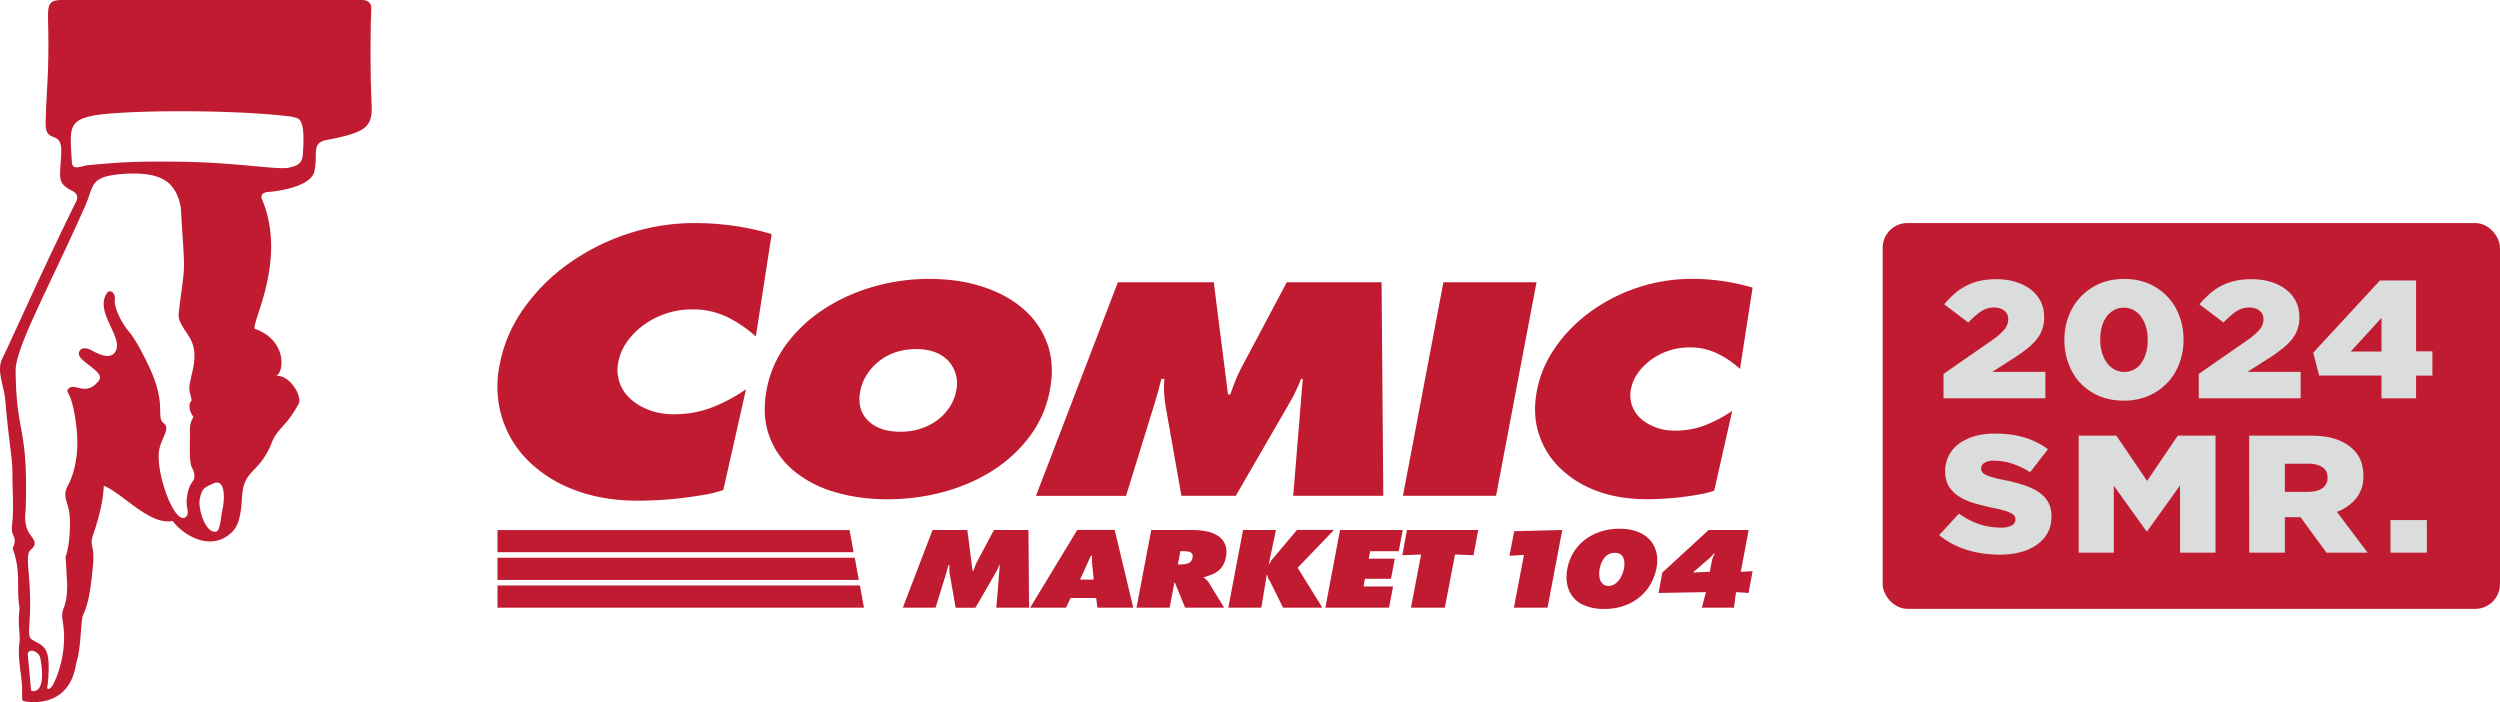 <svg xmlns="http://www.w3.org/2000/svg" viewBox="0 0 57.188 16.062"><g data-name="レイヤー_1"><path d="M17.289 7.698a2.817 2.817 0 00-.636-.437 1.802 1.802 0 00-.823-.184c-.203 0-.398.031-.588.094a1.859 1.859 0 00-.509.257 1.7 1.7 0 00-.382.38 1.171 1.171 0 00-.206.469.884.884 0 00.284.853c.117.106.261.191.431.253.17.063.353.094.549.094.313 0 .604-.052.872-.155.268-.103.529-.242.784-.416l-.519 2.302a2.396 2.396 0 01-.436.11c-.173.03-.353.056-.539.078-.186.022-.367.037-.544.045s-.323.012-.441.012c-.529 0-1.006-.08-1.43-.241a3 3 0 01-1.063-.661 2.386 2.386 0 01-.607-.988 2.452 2.452 0 01-.054-1.228c.085-.451.264-.873.539-1.265a4.303 4.303 0 011.014-1.024 5.025 5.025 0 011.352-.69 4.837 4.837 0 011.562-.253c.307 0 .609.022.906.065.297.044.579.106.847.188l-.362 2.342zm3.97-1.318c.446 0 .854.06 1.224.181.371.121.681.292.933.512.251.22.433.486.544.797.111.311.131.659.058 1.043a2.524 2.524 0 01-.451 1.053 3.186 3.186 0 01-.843.787c-.334.216-.71.381-1.127.496-.417.114-.849.172-1.294.172s-.855-.057-1.228-.172a2.563 2.563 0 01-.936-.496 1.838 1.838 0 01-.544-.787c-.112-.309-.131-.659-.058-1.053.073-.384.224-.732.455-1.043.231-.311.514-.576.851-.797.337-.22.712-.391 1.127-.512a4.574 4.574 0 011.29-.181zm-.303 1.606c-.171 0-.329.025-.474.074a1.248 1.248 0 00-.653.511 1.057 1.057 0 00-.148.366c-.057.281 0 .507.171.68.171.173.42.259.746.259.161 0 .312-.022.455-.068.143-.046.269-.109.381-.191s.206-.181.284-.298c.078-.116.129-.244.156-.382a.76.76 0 00-.171-.67.793.793 0 00-.303-.207 1.184 1.184 0 00-.443-.074zm4.617-1.529h2.192l.326 2.565h.054c.036-.108.076-.217.121-.327.044-.11.094-.217.151-.321l1.018-1.917h2.169l.039 4.884h-2.06l.218-2.675h-.039a3.242 3.242 0 01-.105.246 5.376 5.376 0 01-.121.24l-1.267 2.189h-1.244l-.365-2.066a2.984 2.984 0 01-.031-.304 1.943 1.943 0 01.008-.304h-.07l-.078.295a6.396 6.396 0 01-.086.295l-.645 2.086h-2.06l1.873-4.884zm7.445 0h2.13l-.925 4.884h-2.13l.925-4.884zm6.785 1.982a2.22 2.22 0 00-.505-.346 1.426 1.426 0 00-.653-.146 1.49 1.49 0 00-.87.278c-.119.086-.22.187-.303.301a.934.934 0 00-.163.373.709.709 0 00.225.677c.093.084.207.151.342.201.135.05.28.074.435.074.249 0 .479-.041.692-.123a3.06 3.06 0 00.622-.33l-.412 1.826a1.888 1.888 0 01-.346.087 6.765 6.765 0 01-1.208.108c-.42 0-.798-.064-1.135-.191a2.36 2.36 0 01-.843-.525 1.884 1.884 0 01-.482-.784c-.096-.3-.11-.625-.043-.975.067-.358.21-.693.427-1.004.218-.311.486-.582.804-.813a3.962 3.962 0 012.313-.748 4.898 4.898 0 011.391.201l-.288 1.859zm-18.472 3.685h.797l.119.933h.02c.013-.039.028-.079.044-.119.016-.04.034-.079.055-.117l.371-.697h.789l.014 1.777h-.749l.079-.973h-.014a1.152 1.152 0 01-.082.177l-.461.797h-.452l-.133-.752a.832.832 0 01-.008-.222h-.025l-.028.107c-.009.035-.02.071-.031.107l-.235.759h-.749l.681-1.777zm3.054 1.776h-.82l1.077-1.777h.857l.424 1.777h-.82l-.028-.221h-.585l-.105.221zm.633-.643l-.031-.313a1.088 1.088 0 01-.006-.114v-.114h-.028l-.246.542h.311zm1.316-1.133h.936c.121 0 .233.011.337.033a.73.73 0 01.263.107.424.424 0 01.156.192.503.503 0 01.017.285c-.013.068-.033.126-.058.175s-.058.091-.099.127a.56.56 0 01-.146.092 1.38 1.38 0 01-.198.068l-.003.014.055.042c.02.016.038.037.055.064l.353.577h-.893l-.232-.57h-.014l-.107.57h-.758l.337-1.777zm.611.787h.054c.03 0 .061-.002.092-.005a.328.328 0 00.086-.02.162.162 0 00.066-.045.148.148 0 00.035-.079.14.14 0 00-.003-.083.096.096 0 00-.045-.046.228.228 0 00-.076-.02.932.932 0 00-.093-.005h-.059l-.057.302zm1.487-.787h.755l-.161.77h.017a.395.395 0 01.064-.104l.081-.097.481-.57h.846l-.831.865.565.912h-.899l-.266-.537a.779.779 0 00-.055-.102.202.202 0 01-.035-.105h-.017l-.124.745h-.755l.337-1.777zm2.221 0h1.434l-.09.485h-.653l-.034.17h.597l-.088.462h-.597l-.031.174h.676l-.093.485h-1.456l.336-1.777zm1.532 0h1.629l-.107.577-.424-.016-.232 1.216h-.775l.232-1.216-.43.016.107-.577zm2.452.028l1.1-.028-.337 1.777h-.769l.229-1.207-.331.019.107-.561zm2.406-.057c.162 0 .302.023.419.07.117.046.211.11.283.191s.12.176.146.286c.025.11.026.228.001.354a1.218 1.218 0 01-.138.371 1.07 1.07 0 01-.252.296c-.102.083-.22.149-.356.196-.136.047-.285.071-.45.071s-.305-.024-.423-.071a.641.641 0 01-.423-.492.932.932 0 01.006-.371c.025-.126.07-.244.136-.354.066-.11.15-.205.253-.286s.221-.144.356-.191a1.36 1.36 0 01.442-.07zm-.104.552a.286.286 0 00-.147.036.344.344 0 00-.102.091.504.504 0 00-.064.119.654.654 0 00-.044.238c0 .045.007.087.02.127.013.04.035.074.066.102s.073.043.126.043a.243.243 0 00.144-.043.424.424 0 00.105-.102.576.576 0 00.068-.127.916.916 0 00.037-.119.853.853 0 00.01-.119.35.35 0 00-.018-.119.2.2 0 00-.067-.091.216.216 0 00-.134-.036zm1.088.45l1.058-.973h.916l-.181.957.271-.016-.093.499-.286-.019-.048.356h-.735l.096-.356-1.086.019.088-.466zm.709-.01l-.003.009.379-.017.051-.266a.491.491 0 01.062-.146l-.017-.009a.825.825 0 01-.147.149l-.325.28zm-19.21-.455H11.38v-.507h8.054l.092.507zm.119.634H11.38v-.507h8.173l.092.507zm.118.634H11.38v-.507h8.291l.092.507z" fill="#c11b32"/><rect x="43.066" y="5.102" width="14.122" height="8.826" rx=".567" ry=".567" fill="#c11b32"/><path d="M44.459 8.553l1.102-.765a1.46 1.46 0 00.292-.253.361.361 0 00.086-.229c0-.084-.03-.15-.091-.199s-.14-.073-.238-.073-.191.027-.278.08-.189.141-.307.264l-.551-.417c.078-.092.158-.173.24-.245a1.3 1.3 0 01.574-.291c.114-.026.242-.038.385-.038.16 0 .306.021.44.063.133.042.248.1.343.174s.17.163.223.268c.053.105.08.221.08.348v.008a.765.765 0 01-.177.522c-.059.073-.13.142-.214.208a4.38 4.38 0 01-.29.207l-.505.321h1.216v.604h-2.331v-.558zm4.123.612c-.21 0-.4-.036-.568-.109a1.248 1.248 0 01-.696-.74 1.514 1.514 0 01-.095-.535v-.008c0-.189.032-.368.097-.537a1.295 1.295 0 01.702-.744c.168-.074.358-.111.568-.111s.399.036.566.109a1.277 1.277 0 01.698.74c.063.168.095.347.095.535v.008c0 .189-.032.368-.095.537-.063.17-.154.317-.273.444a1.314 1.314 0 01-.431.3 1.397 1.397 0 01-.568.111zm.009-.658a.465.465 0 00.393-.205.745.745 0 00.107-.229c.025-.088.038-.185.038-.293v-.008c0-.107-.013-.205-.04-.295a.775.775 0 00-.111-.231.526.526 0 00-.173-.153c-.067-.037-.142-.055-.223-.055s-.155.018-.221.054a.513.513 0 00-.17.149.685.685 0 00-.109.229 1.085 1.085 0 00-.038.294v.008c0 .107.013.205.04.295s.064.166.111.231a.526.526 0 00.173.153.456.456 0 00.223.056zm1.707.046l1.102-.765a1.46 1.46 0 00.292-.253.361.361 0 00.086-.229c0-.084-.03-.15-.091-.199s-.14-.073-.238-.073-.191.027-.278.08-.189.141-.307.264l-.551-.417c.078-.092.158-.173.24-.245a1.3 1.3 0 01.574-.291c.114-.026.242-.038.385-.038.16 0 .306.021.44.063.133.042.248.1.343.174s.17.163.223.268c.053.105.08.221.08.348v.008a.765.765 0 01-.177.522c-.059.073-.13.142-.214.208a4.38 4.38 0 01-.29.207l-.505.321h1.216v.604h-2.331v-.558zm4.179.038h-1.426l-.135-.524 1.527-1.652h.825v1.622h.374v.555h-.374v.52h-.791v-.52zm0-.55v-.769l-.703.769h.703zm-8.739 4.647c-.264 0-.514-.037-.751-.111a1.856 1.856 0 01-.629-.335l.454-.494c.295.214.613.321.955.321a.523.523 0 00.25-.048c.057-.032.086-.077.086-.136v-.008a.131.131 0 00-.021-.074.201.201 0 00-.078-.063.866.866 0 00-.151-.059 2.672 2.672 0 00-.246-.059 5.606 5.606 0 01-.438-.109 1.347 1.347 0 01-.351-.153c-.1-.062-.178-.14-.236-.233s-.086-.208-.086-.345v-.008a.762.762 0 01.305-.615c.1-.076.219-.136.36-.178.14-.042.299-.063.475-.063.252 0 .477.03.675.09.198.06.377.15.536.268l-.408.526a1.737 1.737 0 00-.414-.197 1.351 1.351 0 00-.41-.067.39.39 0 00-.221.05c-.049.033-.074.074-.074.122v.008c0 .031.008.057.023.08a.2.2 0 00.08.063c.038.019.09.038.156.057.066.019.149.039.25.059.168.033.32.072.457.116s.252.099.347.162c.095.064.168.14.219.231s.076.198.076.323v.008c0 .137-.029.26-.086.367s-.138.198-.242.273a1.162 1.162 0 01-.374.172 1.85 1.85 0 01-.488.059zm1.812-2.723h.862l.703 1.036.703-1.036h.863v2.677h-.812v-1.538l-.751 1.048h-.017l-.747-1.04v1.53h-.804V9.965zm3.9 0h1.393c.227 0 .419.025.576.076s.285.122.383.214c.174.153.261.361.261.624v.008a.79.79 0 01-.164.512 1.037 1.037 0 01-.442.31l.703.933h-.942l-.593-.811h-.358v.811h-.816V9.965zm1.355 1.285c.14 0 .248-.029.324-.086a.274.274 0 00.114-.231v-.008c0-.107-.039-.187-.118-.239a.584.584 0 00-.324-.078h-.534v.643h.539zm1.877.646h.833v.746h-.833v-.746z" fill="#dbdcdc"/><path d="M8.493.19c0-.143-.106-.19-.211-.19H1.401c-.325.008-.308.133-.299.592.023 1.131-.041 1.435-.058 2.21-.011.503.34.163.359.621-.02.641-.118.746.219.928.213.09.132.233.115.268C.935 6.245.273 7.76.055 8.196c-.143.286.034.593.068.985.081.956.161 1.262.161 1.655s.033.804-.004 1.126c-.033.282.043.27.053.365.017.18-.06.162-.036.243.192.541.069.88.151 1.345-.048.372.019.612 0 .764-.063.392.076.872.057 1.14 0 .198 0 .208.038.218.091.024 1.047.192 1.201-.871.115-.334.101-.976.158-1.099.096-.21.165-.464.224-1.129.05-.493-.091-.426.006-.708.183-.539.236-.889.241-1.119.431.172 1.059.918 1.575.804.22.306.881.746 1.377.239.103-.115.184-.277.21-.765.036-.67.364-.521.665-1.219.134-.382.345-.392.636-.942.076-.153-.192-.65-.516-.631.186-.091.241-.809-.479-1.071-.157-.034.756-1.54.153-2.965-.029-.062-.024-.168.172-.172 0 0 .871-.067 1.015-.431.113-.401-.084-.684.286-.755.853-.163 1.054-.278 1.035-.765A29.71 29.71 0 018.493.19zM.736 15.809c-.007.002-.027-.017-.026-.029l-.076-.831c.048-.134.26-.034.286.1.046.224.12.788-.184.76zm3.651-6.656c-.11.124-.024.306.039.382-.097.153-.081.278-.081.507-.02.79.068.583.1.814.023.175-.111.145-.16.471a.737.737 0 00-.003.292c.02.103.026.181-.058.223-.254.11-.666-1.04-.584-1.54.043-.265.259-.498.115-.612-.191-.134.038-.382-.268-1.128-.086-.211-.364-.785-.545-.986-.133-.153-.342-.519-.316-.737.015-.126-.1-.239-.181-.134-.297.45.421 1.033.181 1.359-.147.199-.501-.04-.564-.067-.132-.058-.242-.034-.259.086-.009.201.615.419.459.622-.303.396-.565.014-.708.201-.06.081.096.038.192.842.082.687-.076 1.148-.192 1.357-.114.211-.039.32.02.554.046.192.038.785-.078 1.091.019.096.019.286.04.592 0 .698-.164.478-.097.899.118.743-.19 1.377-.248 1.454-.071.093-.128.088-.105-.007.006-.038.008-.058.013-.122.066-.779-.094-.776-.349-.923-.19-.11.015-.349-.095-1.549-.054-.592.038-.449.134-.622.037-.229-.277-.21-.201-.822.058-1.932-.21-1.664-.23-3.128-.038-.516.717-1.845 1.597-3.825.21-.488.086-.679.976-.726.784-.024 1.096.2 1.205.778.101 1.671.105 1.15-.041 2.355-.024.158.005.212.042.293.149.303.416.433.267 1.087-.111.485-.077.384-.02.67zm.699 2.52c-.038.163-.043.42-.124.483-.259.082-.439-.53-.392-.741.052-.241.086-.253.335-.368.282-.081.221.455.181.627zm1.842-8.151c-.012.246-.162.275-.322.314-.23.055-1.186-.115-2.391-.135-1.204-.019-1.549.02-2.2.077-.16.014-.361.143-.372-.077-.04-.716-.097-.937.467-1.052.66-.133 3.225-.152 4.572.02.107.059.317-.086.246.853z" fill="#c11b32"/></g></svg>